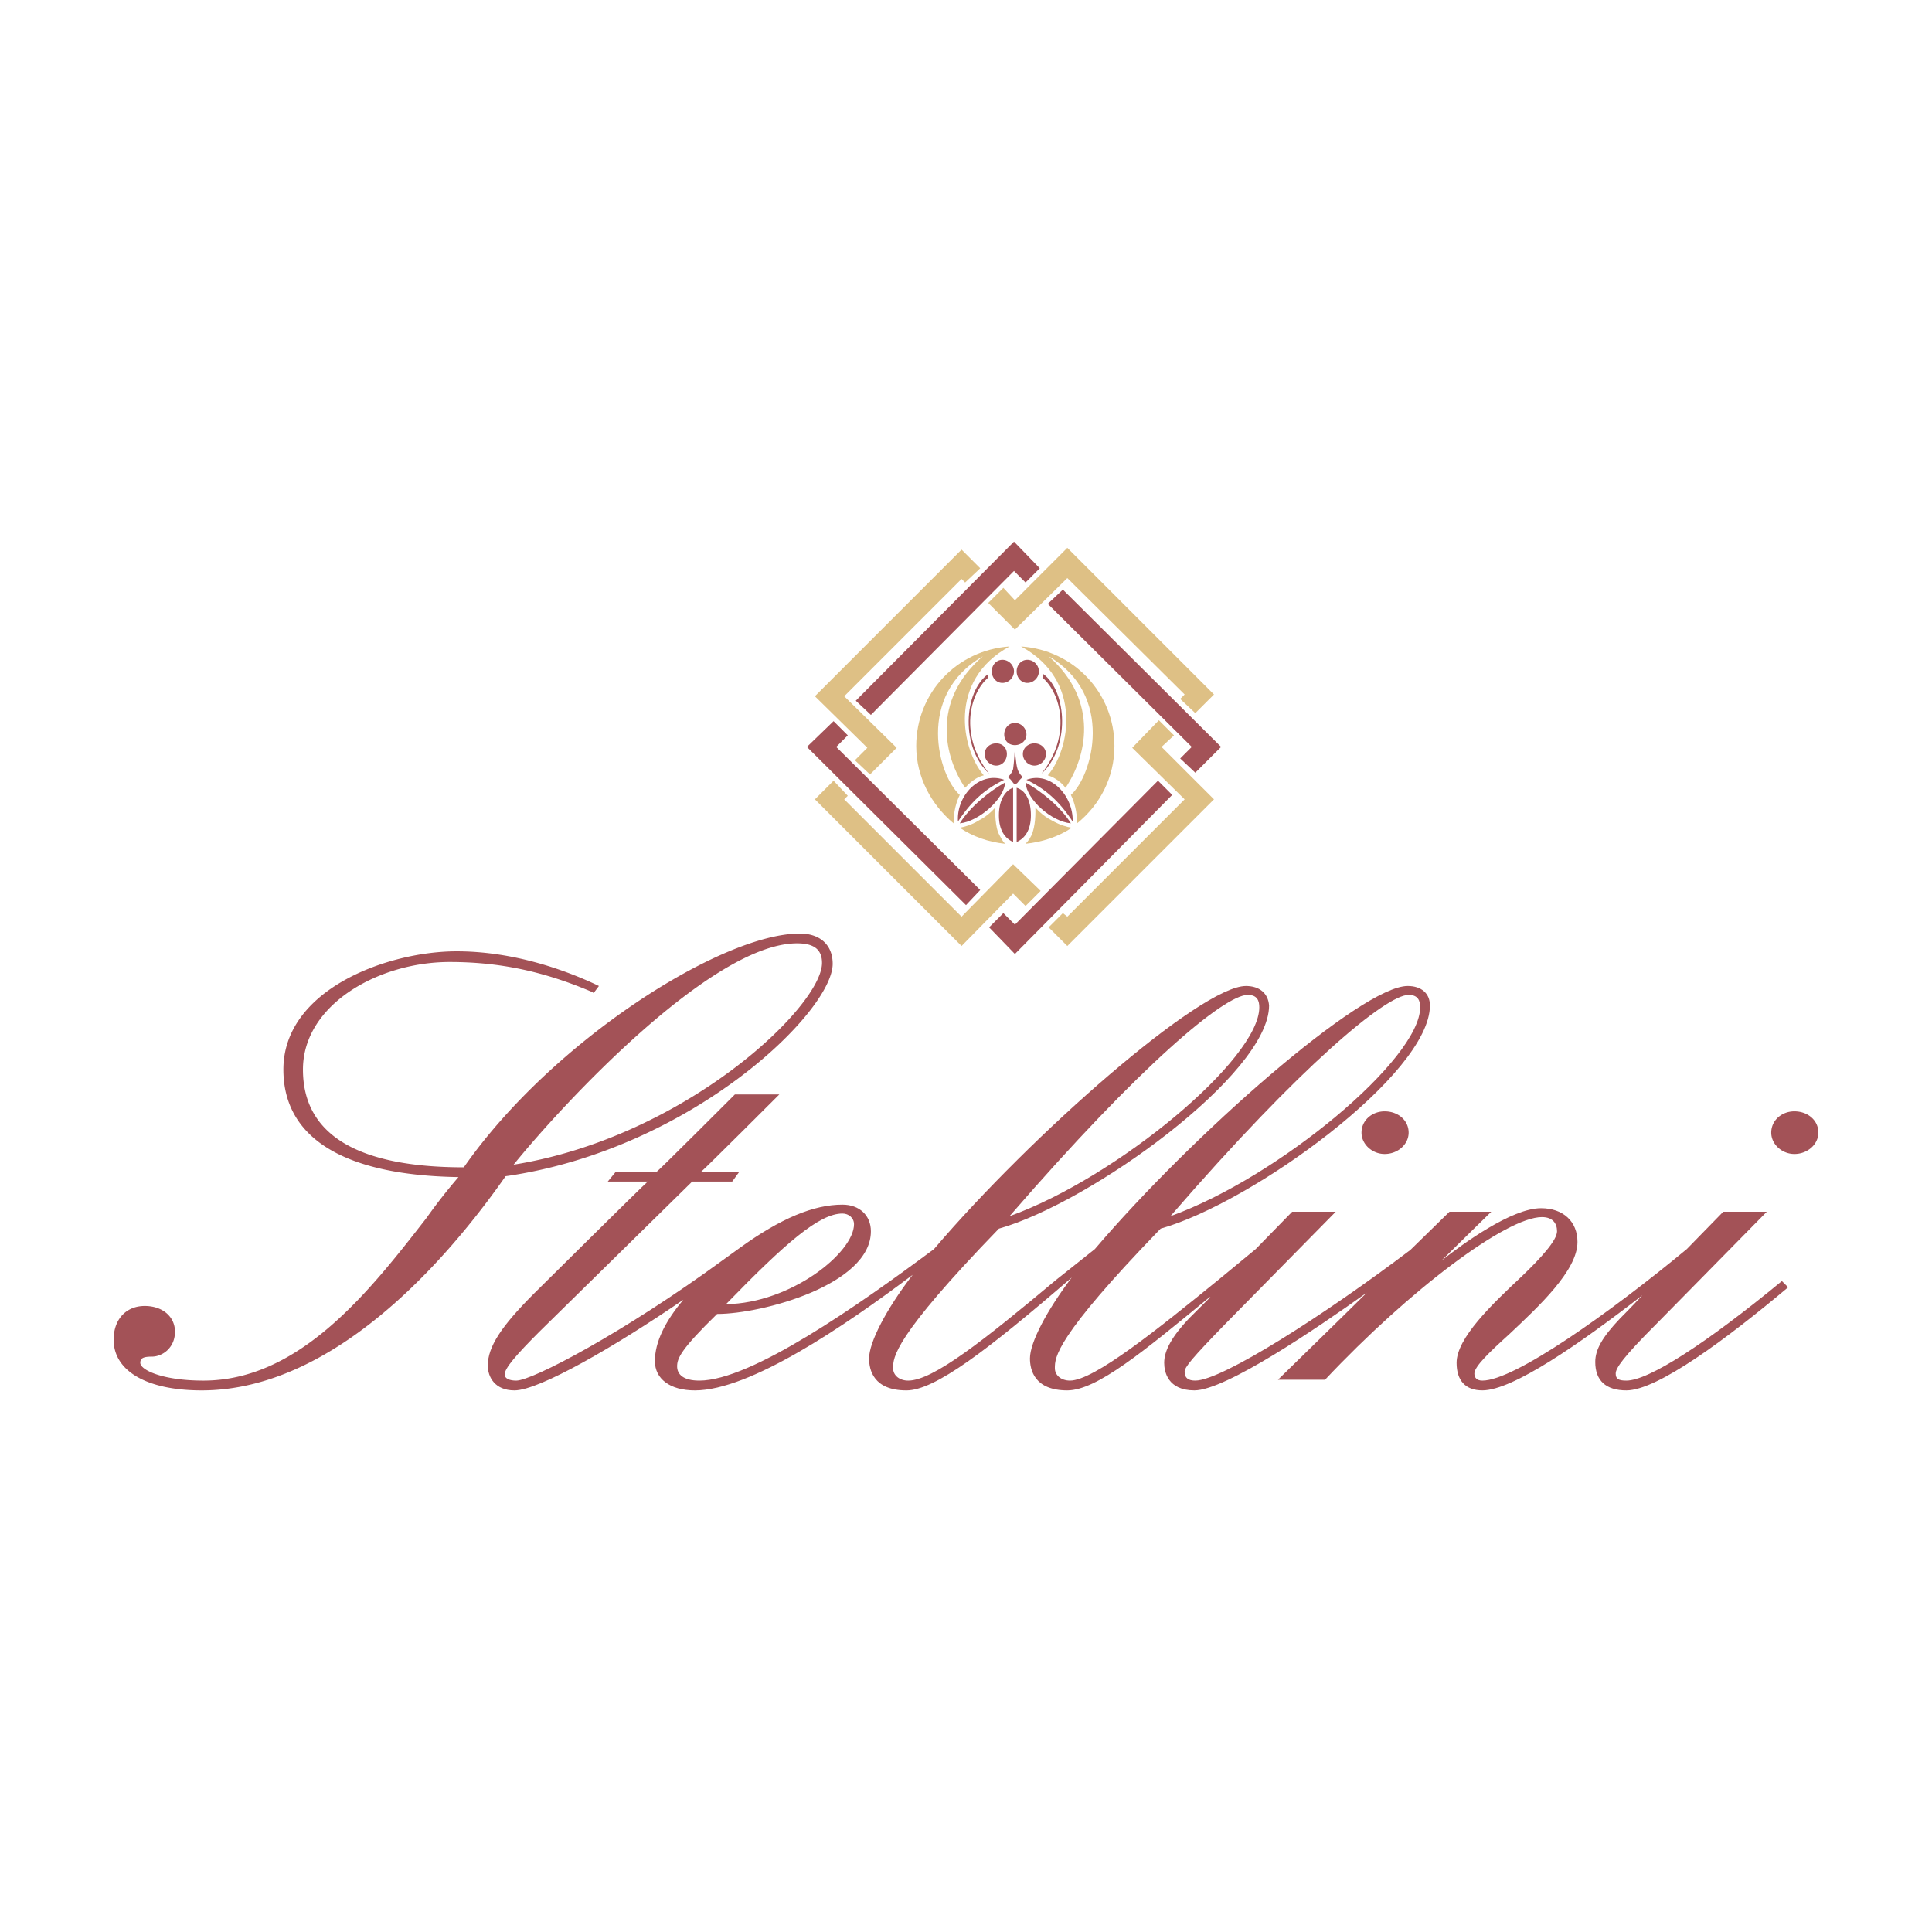 <svg xmlns="http://www.w3.org/2000/svg" width="2500" height="2500" viewBox="0 0 192.756 192.756"><g fill-rule="evenodd" clip-rule="evenodd"><path fill="#fff" d="M0 0h192.756v192.756H0V0z"/><path d="M83.077 96.156c0-1.862-1.241-3.015-3.281-3.015-7.803 0-24.741 10.73-33.52 23.322-10.641 0-16.05-3.281-16.05-9.754 0-6.475 7.537-10.73 14.631-10.73 4.877 0 9.311.886 14.276 3.015l.089.088.532-.709-.178-.088c-3.192-1.508-8.335-3.371-14.01-3.371-6.917 0-17.292 3.814-17.292 11.794 0 6.828 6.03 10.553 17.469 10.729a54.555 54.555 0 0 0-3.192 4.08c-5.586 7.184-12.592 16.227-22.258 16.227-4.079 0-6.295-1.062-6.295-1.773 0-.443.266-.619 1.153-.619 1.064 0 2.306-.887 2.306-2.484 0-1.508-1.242-2.57-3.015-2.57-1.862 0-3.104 1.33-3.104 3.369 0 3.104 3.281 5.055 8.779 5.055 13.39 0 24.74-13.391 30.327-21.371 18.534-2.662 32.633-16.406 32.633-21.195zm-3.547-2.039c1.685 0 2.483.621 2.483 1.952 0 4.344-13.656 17.379-30.77 20.129 4.877-6.03 19.774-22.081 28.287-22.081zM179.023 110.877c-1.242 0-2.307.887-2.307 2.127 0 1.154 1.064 2.129 2.307 2.129 1.33 0 2.395-.975 2.395-2.129 0-1.24-1.064-2.127-2.395-2.127zM135.838 113.004c0 1.154 1.064 2.129 2.307 2.129 1.33 0 2.395-.975 2.395-2.129 0-1.24-1.064-2.127-2.395-2.127-1.243 0-2.307.887-2.307 2.127z" fill="#a35257"/><path d="M177.781 127.812c-7.537 6.209-13.301 9.932-15.518 9.932-.799 0-1.064-.176-1.064-.709 0-.531.709-1.596 4.08-4.965l10.994-11.174h-4.344l-3.637 3.725c-7.715 6.385-17.203 13.123-20.395 13.123-.621 0-.799-.354-.799-.709 0-.709 1.598-2.217 3.459-3.9 3.016-2.838 6.828-6.385 6.828-9.223 0-2.039-1.42-3.369-3.637-3.369-2.926 0-7.803 3.547-9.932 5.23.887-.887 4.967-4.877 4.967-4.877h-4.168l-3.902 3.812c-8.424 6.385-18.799 13.035-21.459 13.035-.709 0-1.064-.266-1.064-.887 0-.443.711-1.33 4.08-4.787l10.996-11.174h-4.346l-3.637 3.725-3.547 2.926c-6.207 5.055-12.592 10.197-14.984 10.197-.887 0-1.508-.531-1.508-1.24 0-1.064 0-3.016 10.553-13.922 9.133-2.572 26.867-15.43 26.867-22.258 0-1.242-.887-1.951-2.217-1.951-4.611 0-21.459 14.809-31.213 26.248l-3.902 3.104c-7.094 5.941-12.237 10.02-14.72 10.02-.886 0-1.507-.531-1.507-1.24 0-1.064 0-3.016 10.554-13.922 9.133-2.572 26.957-15.43 26.957-22.258-.09-1.242-.977-1.951-2.307-1.951-4.521 0-21.371 14.809-31.125 26.248-7.626 5.676-18.267 13.123-23.41 13.123-1.596 0-2.217-.619-2.217-1.418s.355-1.686 3.991-5.232c4.522 0 15.341-2.926 15.341-8.246 0-1.596-1.153-2.66-2.838-2.66-2.838 0-6.119 1.33-10.287 4.346l-1.596 1.152c-9.932 7.271-19.065 12.059-20.662 12.059-.621 0-1.153-.176-1.153-.619 0-.621 1.153-1.951 3.458-4.258 0 0 15.164-14.896 15.252-14.986h3.991l.709-.975H69.95c.443-.355 7.804-7.715 7.804-7.715H73.32s-7.715 7.715-7.804 7.715h-4.079l-.798.975h3.99c-.443.355-11.35 11.174-11.35 11.174-3.281 3.281-4.611 5.32-4.611 7.184 0 1.152.709 2.482 2.66 2.482 2.483 0 10.109-4.434 16.848-9.045-1.862 2.217-2.837 4.256-2.837 6.119 0 1.773 1.507 2.926 3.99 2.926 5.498 0 14.897-6.385 21.725-11.527-2.66 3.457-4.345 6.738-4.345 8.334 0 1.154.443 3.193 3.725 3.193 2.837 0 8.069-3.99 16.493-11.262-2.482 3.281-4.168 6.473-4.168 8.068 0 1.154.445 3.193 3.725 3.193 2.928 0 7.627-3.902 14.1-9.223 0 0 .09-.088.178-.088l-2.129 2.127c-1.684 1.773-2.482 3.193-2.482 4.434 0 .887.355 2.75 3.016 2.75 3.104 0 12.236-6.207 17.203-9.754-1.773 1.773-8.867 8.689-8.867 8.689h4.699c8.424-8.955 18.09-16.227 21.637-16.227 1.064 0 1.508.619 1.508 1.418 0 .887-1.598 2.66-3.547 4.521-2.928 2.75-6.475 6.119-6.475 8.602 0 1.773.887 2.75 2.572 2.75 3.016 0 9.666-4.611 15.961-9.488-.975 1.064-2.217 2.305-2.217 2.305-1.773 1.863-2.482 3.104-2.482 4.346 0 1.861 1.064 2.838 3.104 2.838 3.104 0 10.02-5.143 16.139-10.287l-.621-.622zm-61.008-6.472c13.123-15.164 21.549-22.08 23.766-22.08.975 0 1.152.621 1.152 1.242 0 5.143-14.099 16.936-24.918 20.838zm-16.05 0c13.125-15.164 21.459-22.08 23.766-22.08.975 0 1.152.621 1.152 1.242 0 5.143-14.1 16.936-24.918 20.838zm-16.671-.266c.621 0 1.153.443 1.153 1.064 0 2.838-6.296 7.891-12.769 7.98 5.941-6.118 9.311-9.044 11.616-9.044zM106.043 58.824l-1.506 1.419 14.365 14.277-1.154 1.152 1.508 1.419 2.572-2.571-15.785-15.696z" fill="#a35257"/><path fill="#dec085" d="M101.256 59.888l-1.152-1.241-1.508 1.507 2.66 2.66 5.23-5.143 11.705 11.617-.443.443 1.508 1.419 1.863-1.862-14.633-14.632-5.23 5.232z"/><path fill="#a35257" d="M85.382 69.909l1.508 1.418 14.276-14.365 1.152 1.153 1.42-1.419-2.572-2.66-15.784 15.873z"/><path fill="#dec085" d="M86.535 74.608l-1.242 1.242 1.508 1.418 2.66-2.66-5.232-5.143L95.935 57.76l.355.355 1.507-1.419-1.862-1.863-14.632 14.632 5.232 5.143z"/><path fill="#a35257" d="M96.378 90.304l1.419-1.508L83.431 74.52l1.153-1.153-1.418-1.419-2.661 2.572 15.873 15.784z"/><path fill="#dec085" d="M101.078 89.151l1.24 1.242 1.508-1.508-2.748-2.66-5.143 5.232-11.706-11.706.355-.355-1.418-1.507-1.863 1.862 14.632 14.632 5.143-5.232z"/><path fill="#a35257" d="M116.951 79.308l-1.42-1.419-14.275 14.365-1.152-1.152-1.42 1.419 2.572 2.66 15.695-15.873z"/><path fill="#dec085" d="M115.887 74.52l1.242-1.153-1.508-1.508-2.66 2.749 5.23 5.143-11.705 11.706-.443-.355-1.418 1.419 1.861 1.862 14.633-14.632-5.232-5.231z"/><path d="M100.457 75.229c0 .621-.443 1.153-1.064 1.153s-1.152-.532-1.152-1.153.531-1.064 1.152-1.064 1.064.443 1.064 1.064zM102.053 75.229c0 .621.533 1.153 1.154 1.153.619 0 1.152-.532 1.152-1.153s-.533-1.064-1.152-1.064c-.621 0-1.154.443-1.154 1.064zM102.408 73.278c0 .621-.533 1.064-1.152 1.064-.621 0-1.064-.443-1.064-1.064s.443-1.152 1.064-1.152a1.173 1.173 0 0 1 1.152 1.152zM101.166 66.982c0 .621-.531 1.153-1.152 1.153s-1.064-.532-1.064-1.153.443-1.152 1.064-1.152 1.152.531 1.152 1.152zM101.432 66.982c0 .621.443 1.153 1.064 1.153s1.154-.532 1.154-1.153-.533-1.152-1.154-1.152-1.064.531-1.064 1.152zM100.191 77.8c-2.482-.887-4.789 1.596-4.611 4.168 1.33-2.039 2.748-3.28 4.611-4.168z" fill="#a35257"/><path d="M95.757 82.146c1.862-.177 4.434-2.394 4.522-4.079-1.595.886-3.546 2.482-4.522 4.079zM102.408 77.8c2.395-.887 4.699 1.596 4.611 4.168-1.33-2.039-2.749-3.28-4.611-4.168z" fill="#a35257"/><path d="M106.842 82.146c-1.951-.177-4.434-2.394-4.523-4.079 1.597.886 3.548 2.482 4.523 4.079z" fill="#a35257"/><path d="M100.723 64.499c-5.231.355-9.31 4.611-9.31 9.932 0 3.104 1.507 5.853 3.724 7.714 0-1.153.267-2.128.621-2.837-2.128-1.862-4.434-9.932 2.305-13.833-5.231 4.522-3.813 10.108-1.773 13.124.709-.798 1.419-1.153 1.863-1.242-2.218-2.571-3.637-9.488 2.57-12.858z" fill="#dec085"/><path d="M98.684 77.18c-3.015-3.813-1.951-7.981-.088-9.577v-.355c-2.484 1.774-2.75 7.36.088 9.932z" fill="#a35257"/><path d="M101.875 64.499c5.232.355 9.312 4.611 9.312 9.932 0 3.104-1.42 5.853-3.725 7.714 0-1.153-.266-2.128-.621-2.837 2.129-1.862 4.434-9.932-2.217-13.833 5.143 4.522 3.725 10.108 1.686 13.124-.621-.798-1.42-1.153-1.773-1.242 2.217-2.571 3.547-9.488-2.662-12.858z" fill="#dec085"/><path d="M103.916 77.18c3.014-3.813 1.951-7.981.088-9.577l.09-.355c2.392 1.774 2.66 7.36-.178 9.932zM101.078 84.008c-.799-.355-1.418-1.153-1.418-2.661 0-1.507.619-2.482 1.418-2.749v5.41zM101.432 84.008c.799-.355 1.42-1.153 1.42-2.661 0-1.507-.533-2.482-1.42-2.749v5.41z" fill="#a35257"/><path d="M100.279 84.185c-.266-.266-.443-.621-.709-1.153-.355-1.064-.266-2.483-.266-2.483s-.621.798-1.686 1.33c-.709.444-1.418.621-1.862.709 1.332.888 2.84 1.42 4.523 1.597zM102.318 84.185c.268-.266.533-.621.711-1.153.354-1.064.266-2.483.266-2.483s.621.798 1.686 1.33c.797.444 1.418.621 1.949.709-1.33.888-2.926 1.42-4.612 1.597z" fill="#dec085"/><path d="M101.521 76.736c.178.532.531.798.531.798s-.266.177-.443.443-.354.266-.354.266-.09 0-.268-.266c-.176-.266-.443-.443-.443-.443s.355-.267.533-.798c.088-.532.178-2.04.178-2.04s.089 1.509.266 2.04z" fill="#a35257"/></g></svg>